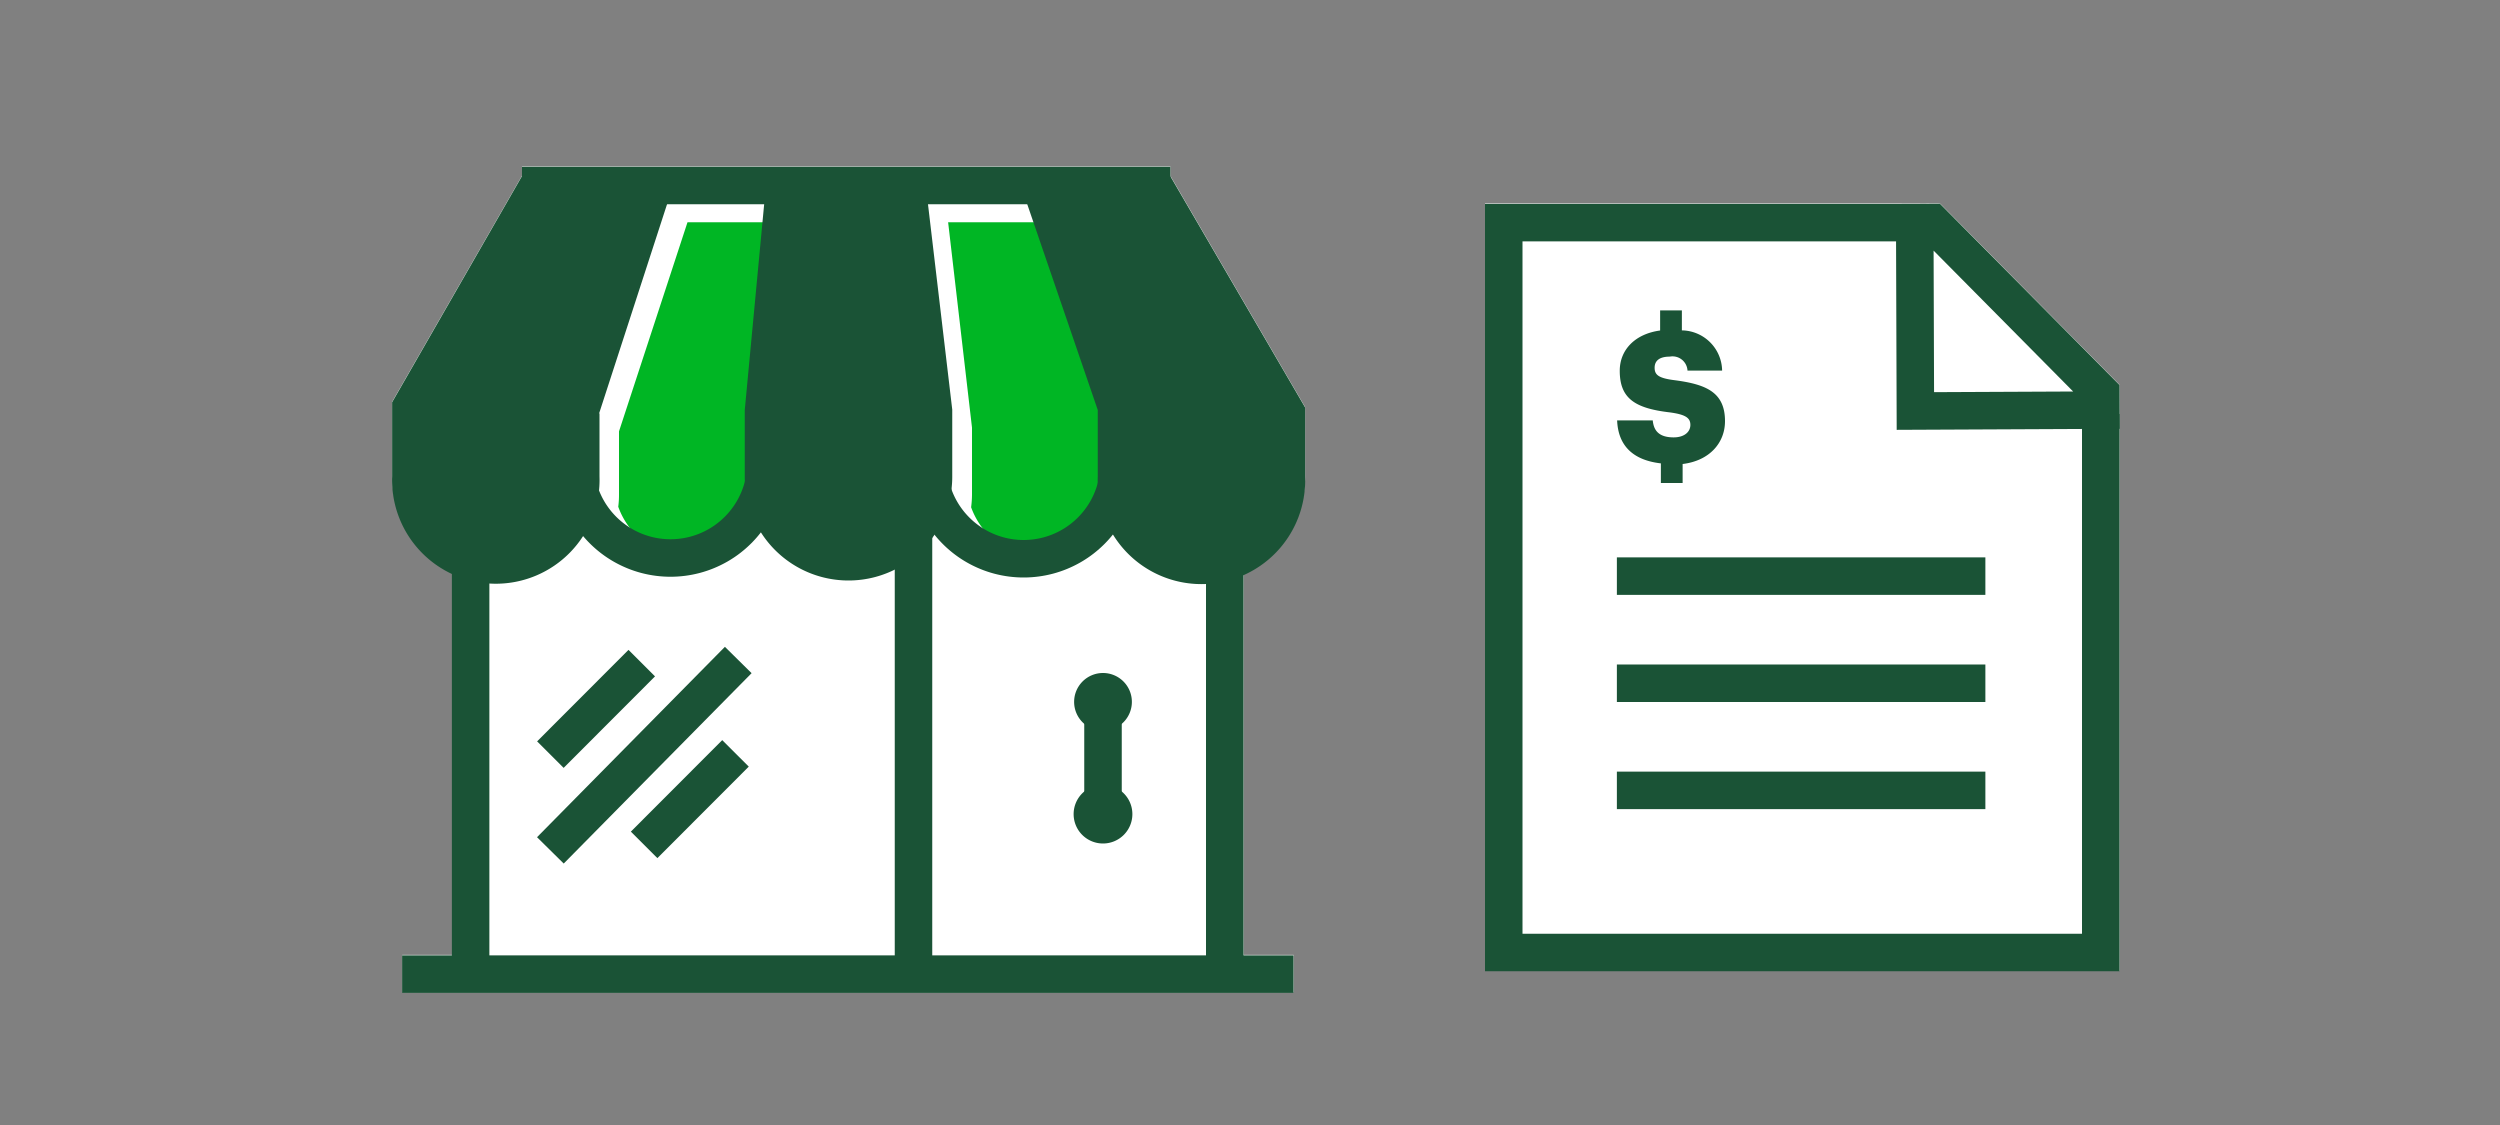 <svg xmlns="http://www.w3.org/2000/svg" viewBox="0 0 200 90"><rect x="0" y="0" width="200" height="90" fill="#808080" stroke="none"/><title>sbbAccountStatement</title><g id="FLT_ART_WORKS" data-name="FLT ART WORKS"><polygon points="169.55 30.77 155.19 16.27 152.87 16.28 152.87 16.27 118.8 16.27 118.8 77.67 169.56 77.67 169.56 34.27 169.59 34.27 169.55 30.77" style="fill:#fff"/><path d="M104.41,38.11V32.57L93.63,14.07v-.76H41.76v.75L31.37,32.15l0,0v5.93a8.27,8.27,0,0,0,4.81,7.52V76.39h-4v3h71.31v-3h-4V45.69A8.3,8.3,0,0,0,104.41,38.11Z" style="fill:#fff"/><polyline points="168.06 33.12 168.06 76.2 120.3 76.2 120.3 17.81 152.87 17.81" style="fill:none;stroke:#1a5336;stroke-miterlimit:10;stroke-width:3px"/><polygon points="153.23 32.88 153.18 17.81 154.57 17.8 161.1 24.39 168.06 31.42 168.07 32.81 153.23 32.88" style="fill:none;stroke:#1a5336;stroke-miterlimit:10;stroke-width:3px"/><line x1="129.35" y1="46.09" x2="158.83" y2="46.09" style="fill:none;stroke:#1a5336;stroke-miterlimit:10;stroke-width:3px"/><line x1="129.35" y1="54.66" x2="158.83" y2="54.66" style="fill:none;stroke:#1a5336;stroke-miterlimit:10;stroke-width:3px"/><line x1="129.35" y1="63.23" x2="158.83" y2="63.23" style="fill:none;stroke:#1a5336;stroke-miterlimit:10;stroke-width:3px"/><path d="M61.19,34.25v5.34c0,.11,0,.22,0,.33a6.13,6.13,0,0,1-11.73.62,7.46,7.46,0,0,0,.06-.95V34.51h0L55,17.78h7.79Zm28.23,0v5.34c0,.14,0,.28,0,.42a6.14,6.14,0,0,1-11.73.57,8.24,8.24,0,0,0,.07-1l0-5.37h0L75.85,17.78h7.93Z" style="fill:#00b624"/><line x1="93.63" y1="14.84" x2="41.76" y2="14.84" style="fill:none;stroke:#1a5336;stroke-miterlimit:10;stroke-width:3px"/><line x1="37.65" y1="41.79" x2="37.65" y2="77.85" style="fill:none;stroke:#1a5336;stroke-miterlimit:10;stroke-width:3px"/><line x1="73.08" y1="41.79" x2="73.08" y2="77.85" style="fill:none;stroke:#1a5336;stroke-miterlimit:10;stroke-width:3px"/><line x1="97.98" y1="41.79" x2="97.98" y2="77.85" style="fill:none;stroke:#1a5336;stroke-miterlimit:10;stroke-width:3px"/><line x1="51.53" y1="67.59" x2="58.84" y2="60.27" style="fill:none;stroke:#1a5336;stroke-miterlimit:10;stroke-width:3px"/><line x1="44.03" y1="60.37" x2="51.34" y2="53.05" style="fill:none;stroke:#1a5336;stroke-miterlimit:10;stroke-width:3px"/><line x1="44.03" y1="68.03" x2="59.06" y2="52.8" style="fill:none;stroke:#1a5336;stroke-miterlimit:10;stroke-width:3px"/><line x1="88.24" y1="56.21" x2="88.24" y2="64.56" style="fill:none;stroke:#1a5336;stroke-miterlimit:10;stroke-width:3px"/><path d="M90.55,56.15a2.31,2.31,0,1,1-2.31-2.31A2.31,2.31,0,0,1,90.55,56.15Z" style="fill:#1a5336"/><path d="M90.59,65.13a2.35,2.35,0,1,1-2.35-2.35A2.35,2.35,0,0,1,90.59,65.13Z" style="fill:#1a5336"/><path d="M47.93,33.07l6.17-19-12.33,0L31.37,32.18l0,0v5.93a8.3,8.3,0,1,0,16.59,0V33.07Z" style="fill:#1a5336"/><path d="M46,32.48V37a7.64,7.64,0,0,0,15.28,0V32.58" style="fill:none;stroke:#1a5336;stroke-miterlimit:10;stroke-width:3px"/><path d="M74.25,32.78v4.28a7.64,7.64,0,0,0,15.28,0V32.62" style="fill:none;stroke:#1a5336;stroke-miterlimit:10;stroke-width:3px"/><path d="M59.58,32.81v5.33a8.3,8.3,0,0,0,16.6,0l0-5.37h0l-2-16.93h-13" style="fill:#1a5336"/><path d="M87.82,32.8v5.34a8.3,8.3,0,1,0,16.59,0V32.6L93.62,14.09,81.79,15.2" style="fill:#1a5336"/><line x1="103.48" y1="77.93" x2="32.17" y2="77.93" style="fill:none;stroke:#1a5336;stroke-miterlimit:10;stroke-width:3px"/><path d="M138,33.69c0-2.31-1.51-2.94-4-3.27-1.3-.16-1.63-.42-1.63-1s.41-.89,1.21-.89A1.2,1.2,0,0,1,135,29.65h2.77a3.27,3.27,0,0,0-3.22-3.22v-1.6h-1.74v1.61c-2,.27-3.23,1.54-3.23,3.22,0,2.18,1.16,3,4,3.33,1.26.17,1.65.44,1.65,1s-.48,1-1.34,1c-1.25,0-1.6-.62-1.67-1.36h-2.85c.08,2,1.24,3.18,3.5,3.44v1.57h1.74V37.12C136.76,36.86,138,35.43,138,33.69Z" style="fill:#1a5336"/></g></svg>